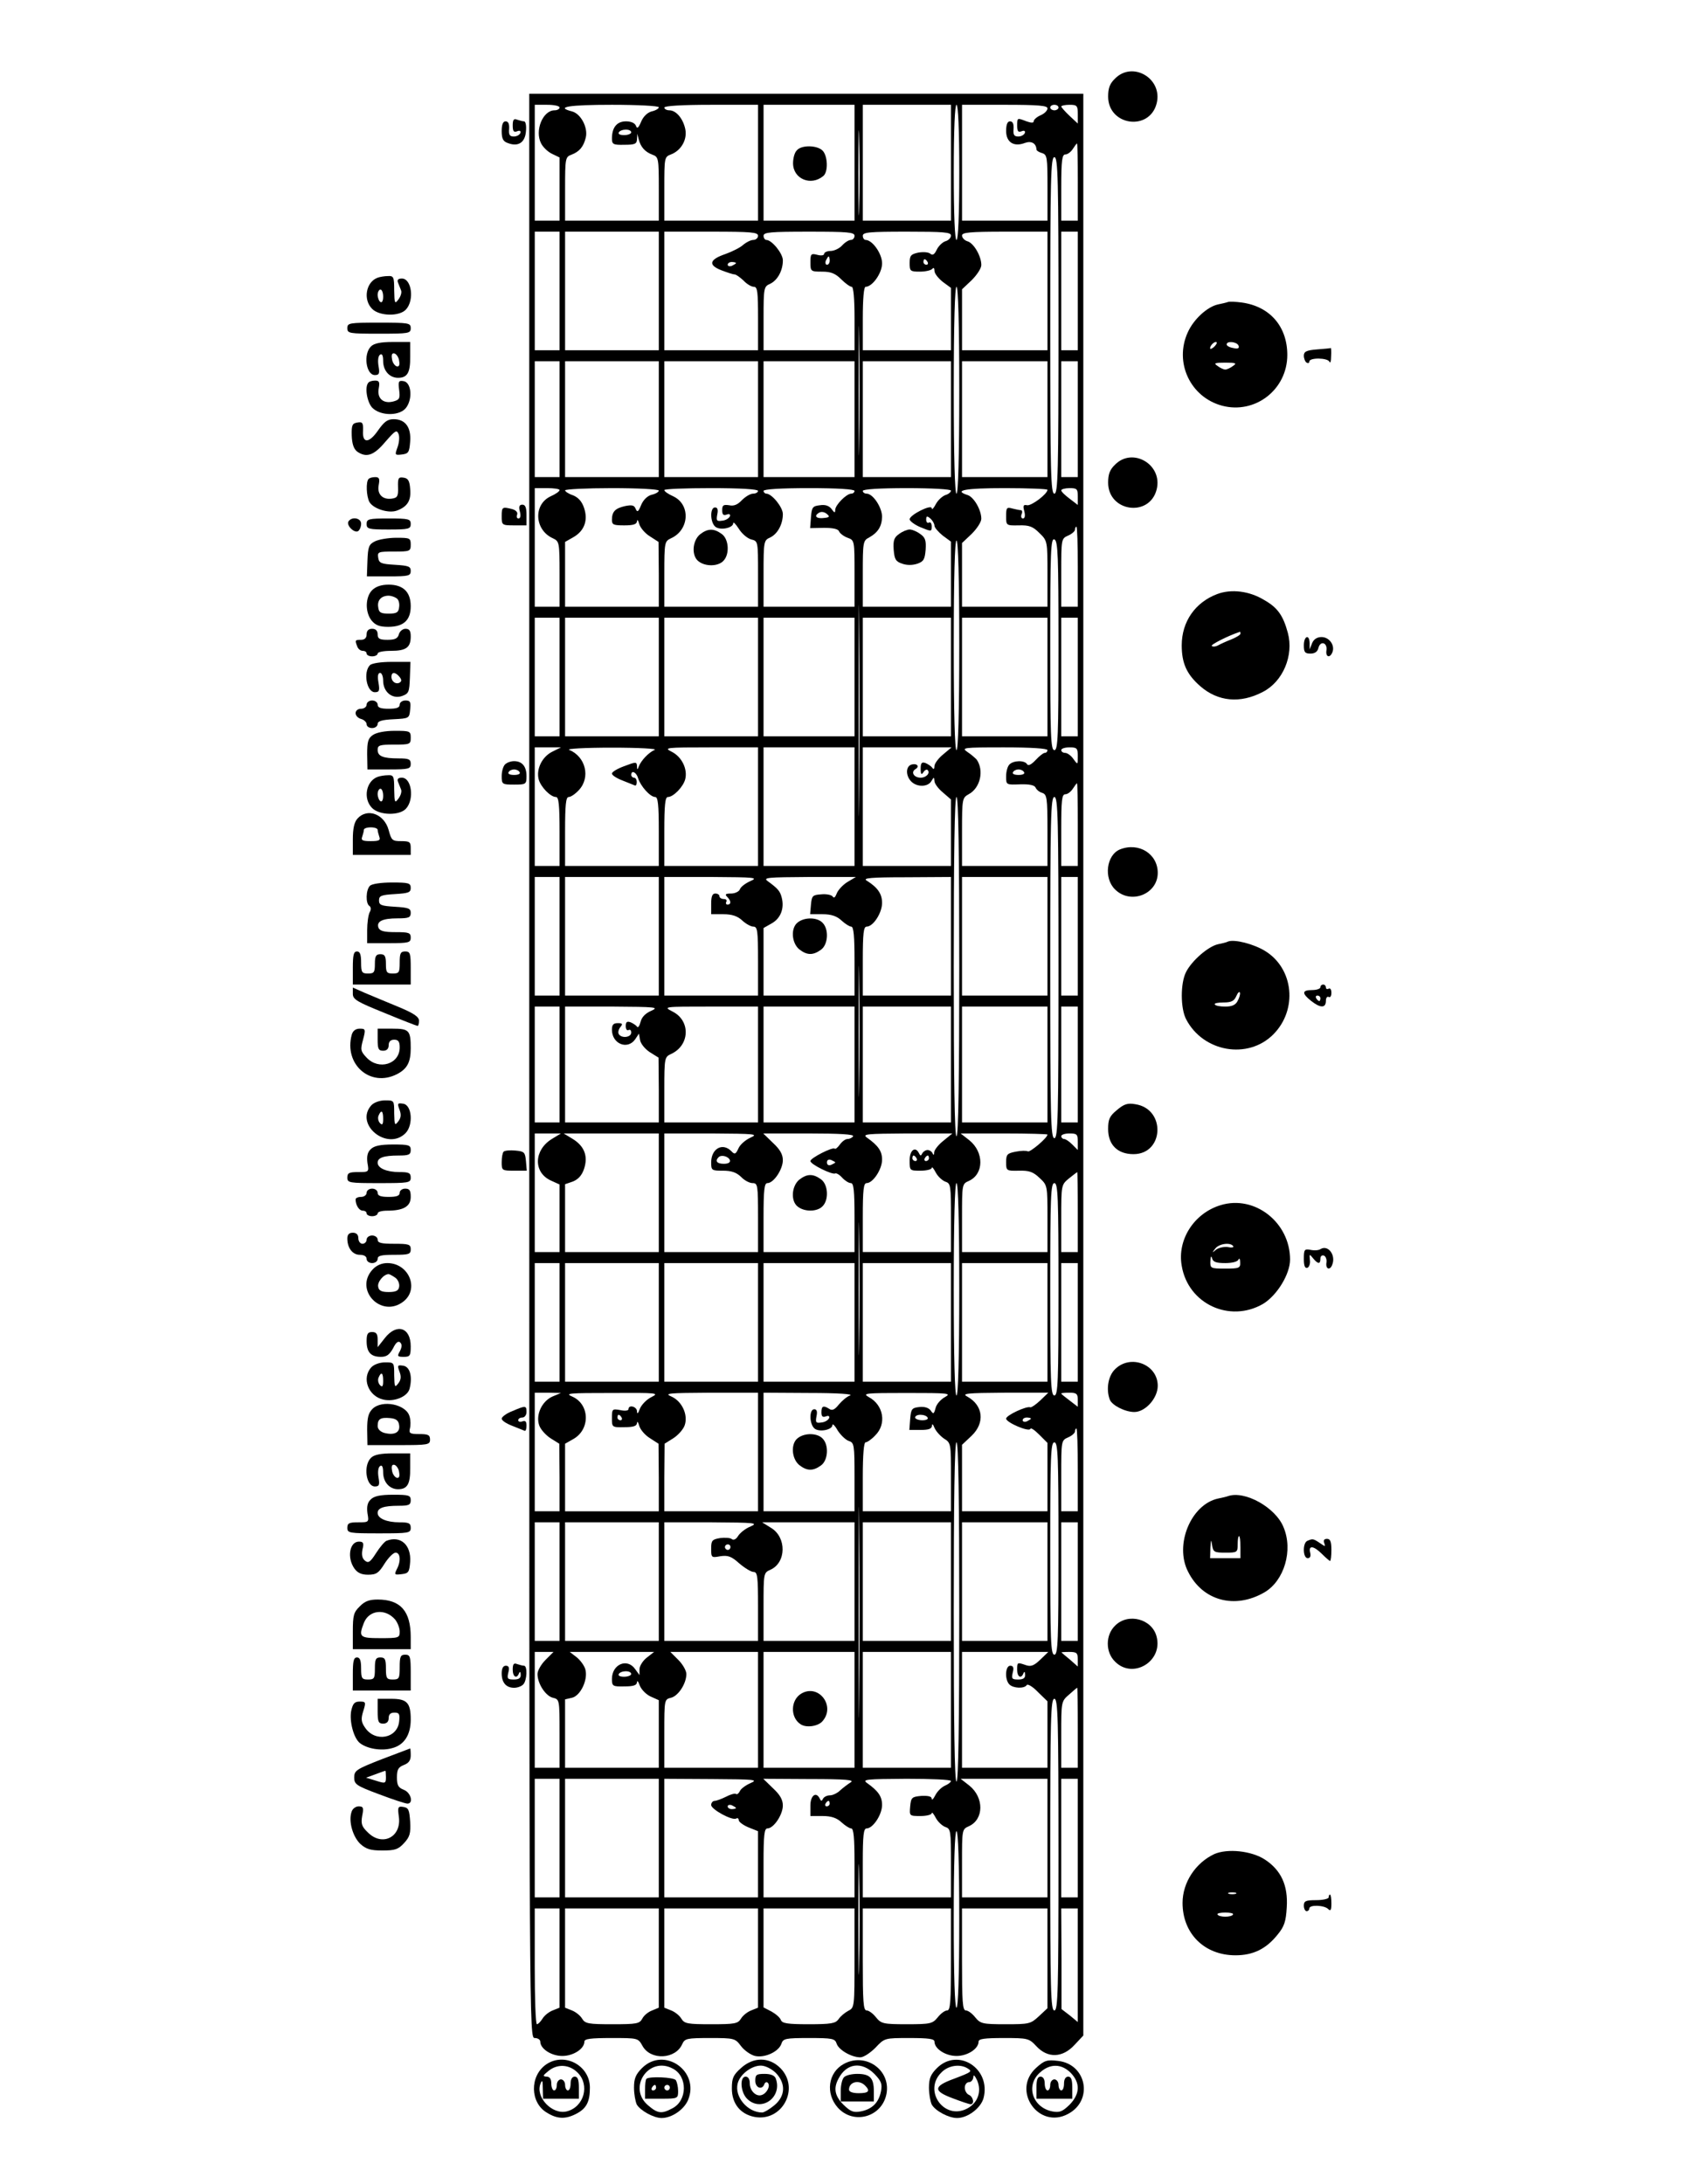 <?xml version="1.0" encoding="UTF-8" standalone="yes"?>
<svg version="1.0" xmlns="http://www.w3.org/2000/svg" width="612" height="792" viewBox="0 0 612 792" preserveAspectRatio="xMidYMid meet">
  <g transform="translate(0,792) scale(0.1,-0.1)" fill="#000000" stroke="none">
    <path d="M4045 7635 c-19 -18 -25 -35 -25 -65 0 -106 150 -127 176 -25 23 90
-87 155 -151 90z"/>
    <path d="M1920 4055 c0 -3518 0 -3525 20 -3525 11 0 20 -6 20 -13 0 -26 40
-52 80 -52 40 0 80 26 80 52 0 10 22 13 98 13 97 0 97 0 113 -29 30 -53 120
-48 144 7 9 20 16 22 100 22 89 0 92 -1 113 -29 12 -16 35 -32 51 -36 36 -8
87 16 96 45 6 18 15 20 100 20 85 0 94 -2 100 -20 7 -23 54 -50 86 -50 12 0
36 16 55 35 33 35 33 35 123 35 70 0 91 -3 91 -13 0 -26 40 -52 80 -52 40 0
80 26 80 52 0 10 21 13 91 13 88 0 92 -1 119 -30 41 -44 95 -42 138 5 l32 34
0 3521 0 3520 -1005 0 -1005 0 0 -3525z m110 3475 c0 -5 -8 -10 -18 -10 -43 0
-73 -74 -49 -120 7 -14 25 -31 40 -38 l27 -13 0 -115 0 -114 -45 0 -45 0 0
210 0 210 45 0 c25 0 45 -4 45 -10z m360 1 c0 -5 -12 -12 -26 -15 -15 -4 -30
-18 -38 -37 -10 -24 -15 -27 -19 -15 -4 10 -18 16 -36 16 -33 0 -51 -22 -51
-62 0 -21 4 -24 45 -23 38 0 45 3 46 20 l1 20 5 -20 c7 -28 23 -46 50 -56 22
-8 23 -13 23 -124 l0 -115 -170 0 -170 0 0 115 c0 111 1 116 23 124 29 11 44
29 52 62 9 36 -18 87 -50 95 -62 16 -11 24 145 24 94 0 170 -4 170 -9z m360
-201 l0 -210 -170 0 -170 0 0 115 c0 113 0 116 24 125 37 14 60 54 52 92 -8
38 -33 68 -58 68 -10 0 -18 5 -18 10 0 6 63 10 170 10 l170 0 0 -210z m350 0
l0 -210 -165 0 -165 0 0 210 0 210 165 0 165 0 0 -210z m17 -163 c-1 -67 -3
-9 -3 128 0 138 2 192 3 122 2 -71 2 -183 0 -250z m333 163 l0 -210 -160 0
-160 0 0 210 0 210 160 0 160 0 0 -210z m30 -35 c0 -157 -4 -245 -10 -245 -6
0 -10 88 -10 245 0 157 4 245 10 245 6 0 10 -88 10 -245z m320 232 c0 -8 -11
-19 -25 -25 -14 -6 -25 -16 -25 -22 0 -6 -9 -6 -26 0 -34 13 -34 14 -34 -16 0
-20 4 -25 16 -20 10 4 14 1 12 -6 -3 -7 -13 -13 -24 -13 -15 0 -19 6 -17 28 1
18 -3 27 -13 27 -9 0 -14 -11 -14 -35 0 -41 28 -59 69 -43 23 8 40 -2 41 -24
0 -4 9 -10 20 -13 19 -6 20 -15 20 -126 l0 -119 -155 0 -155 0 0 210 0 210
155 0 c123 0 155 -3 155 -13z m40 3 c0 -5 -7 -10 -15 -10 -8 0 -15 5 -15 10 0
6 7 10 15 10 8 0 15 -4 15 -10z m70 -24 l0 -34 -30 28 c-16 15 -30 31 -30 34
0 3 14 6 30 6 27 0 30 -3 30 -34z m-1620 -66 c0 -5 -12 -10 -26 -10 -14 0 -23
4 -19 10 3 6 15 10 26 10 10 0 19 -4 19 -10z m1620 -180 l0 -140 -30 0 -30 0
0 120 c0 100 3 120 15 120 8 0 20 9 27 20 7 11 14 20 15 20 2 0 3 -63 3 -140z
m-70 -520 c0 -536 -2 -610 -15 -610 -13 0 -15 74 -15 610 0 536 2 610 15 610
13 0 15 -74 15 -610z m-1810 125 l0 -215 -45 0 -45 0 0 215 0 215 45 0 45 0 0
-215z m360 0 l0 -215 -170 0 -170 0 0 215 0 215 170 0 170 0 0 -215z m360 200
c0 -8 -8 -15 -17 -15 -9 0 -25 -8 -36 -17 -10 -10 -40 -25 -65 -34 -59 -20
-64 -40 -15 -59 21 -8 42 -15 48 -15 5 0 19 -10 32 -22 12 -13 29 -23 38 -23
13 0 15 -18 15 -115 l0 -115 -170 0 -170 0 0 215 0 215 170 0 c144 0 170 -2
170 -15z m350 0 c0 -8 -6 -15 -13 -15 -8 0 -22 -9 -32 -20 -10 -11 -29 -20
-42 -20 -12 0 -23 -5 -23 -10 0 -6 -11 -8 -25 -4 -23 6 -25 3 -25 -27 0 -33 1
-34 43 -34 32 0 48 -7 69 -28 15 -15 32 -27 38 -27 6 0 10 -42 10 -115 l0
-115 -165 0 -165 0 0 115 c0 112 1 116 24 126 27 13 46 48 46 85 0 25 -40 74
-60 74 -5 0 -10 7 -10 15 0 13 25 15 165 15 140 0 165 -2 165 -15z m350 1 c0
-8 -9 -18 -21 -21 -11 -4 -25 -18 -31 -31 -8 -17 -15 -21 -23 -14 -7 6 -26 7
-44 4 -27 -6 -31 -11 -31 -38 0 -29 2 -31 37 -31 21 0 41 5 45 10 5 6 8 3 8
-7 0 -10 14 -27 30 -40 l30 -22 0 -113 0 -113 -160 0 -160 0 0 115 c0 73 4
115 10 115 25 0 60 50 60 85 0 35 -35 85 -60 85 -5 0 -10 7 -10 15 0 13 24 15
160 15 132 0 160 -2 160 -14z m350 -201 l0 -215 -155 0 -155 0 0 111 0 110 35
33 c19 19 35 43 35 55 0 32 -27 79 -50 86 -11 3 -20 13 -20 21 0 11 27 14 155
14 l155 0 0 -215z m110 0 l0 -215 -30 0 -30 0 0 215 0 215 30 0 30 0 0 -215z
m-900 110 c0 -8 -4 -15 -10 -15 -5 0 -7 7 -4 15 4 8 8 15 10 15 2 0 4 -7 4
-15z m355 -5 c3 -5 1 -10 -4 -10 -6 0 -11 5 -11 10 0 6 2 10 4 10 3 0 8 -4 11
-10z m-695 -4 c0 -2 -7 -6 -15 -10 -8 -3 -15 -1 -15 4 0 6 7 10 15 10 8 0 15
-2 15 -4z m447 -654 c-1 -103 -2 -16 -2 193 0 209 1 293 2 187 2 -106 2 -277
0 -380z m363 193 c0 -243 -4 -375 -10 -375 -6 0 -10 132 -10 375 0 243 4 375
10 375 6 0 10 -132 10 -375z m-1450 -105 l0 -210 -45 0 -45 0 0 210 0 210 45
0 45 0 0 -210z m360 0 l0 -210 -170 0 -170 0 0 210 0 210 170 0 170 0 0 -210z
m360 0 l0 -210 -170 0 -170 0 0 210 0 210 170 0 170 0 0 -210z m350 0 l0 -210
-165 0 -165 0 0 210 0 210 165 0 165 0 0 -210z m350 0 l0 -210 -160 0 -160 0
0 210 0 210 160 0 160 0 0 -210z m350 0 l0 -210 -155 0 -155 0 0 210 0 210
155 0 155 0 0 -210z m110 0 l0 -210 -30 0 -30 0 0 210 0 210 30 0 30 0 0 -210z
m-1880 -257 c0 -5 -15 -15 -33 -23 -63 -30 -58 -122 9 -152 23 -11 24 -14 24
-130 l0 -118 -45 0 -45 0 0 215 0 215 45 0 c25 0 45 -3 45 -7z m360 -2 c0 -5
-12 -12 -26 -15 -15 -4 -30 -18 -38 -37 -10 -25 -14 -28 -20 -14 -5 13 -13 15
-38 10 -36 -8 -48 -20 -48 -50 0 -18 6 -20 45 -20 33 0 45 4 46 15 1 8 4 4 8
-10 4 -14 21 -34 39 -45 l31 -20 1 -117 0 -118 -170 0 -170 0 0 118 0 117 30
17 c40 23 54 61 39 106 -8 24 -21 38 -40 46 -16 5 -29 14 -29 18 0 4 77 8 170
8 94 0 170 -4 170 -9z m360 -1 c0 -5 -8 -10 -18 -10 -10 0 -28 -11 -41 -24
-15 -16 -29 -22 -46 -18 -21 3 -25 0 -25 -18 0 -16 4 -20 16 -16 10 4 14 1 12
-6 -3 -7 -15 -15 -28 -16 -20 -3 -22 0 -18 22 4 18 1 26 -8 26 -19 0 -18 -54
1 -70 17 -14 65 -5 65 13 0 6 9 -3 20 -20 11 -18 31 -35 45 -39 25 -6 25 -6
25 -125 l0 -119 -170 0 -170 0 0 118 c0 116 1 119 24 130 67 30 72 122 9 152
-18 8 -33 18 -33 23 0 4 77 7 170 7 107 0 170 -4 170 -10z m350 0 c0 -5 -5
-10 -12 -10 -17 0 -58 -41 -58 -59 0 -12 -3 -11 -13 3 -9 12 -23 17 -42 14
-27 -3 -30 -7 -33 -43 l-3 -40 50 1 c33 0 52 -4 55 -13 3 -7 17 -18 31 -23 25
-9 25 -10 25 -130 l0 -120 -165 0 -165 0 0 120 c0 117 1 121 24 131 27 13 46
48 46 85 0 25 -40 74 -60 74 -5 0 -10 5 -10 10 0 6 62 10 165 10 103 0 165 -4
165 -10z m350 1 c0 -5 -9 -13 -20 -16 -11 -4 -27 -18 -35 -33 -8 -15 -14 -22
-15 -15 0 16 -80 -24 -80 -40 0 -6 18 -20 40 -29 39 -16 40 -16 40 3 0 11 -4
17 -10 14 -5 -3 -10 1 -10 11 0 13 3 14 15 4 8 -7 15 -19 15 -26 0 -7 14 -23
30 -36 l30 -22 0 -118 0 -118 -160 0 -160 0 0 120 c0 114 1 120 23 131 32 18
46 40 47 75 0 34 -33 84 -56 84 -8 0 -14 5 -14 10 0 6 60 10 160 10 92 0 160
-4 160 -9z m350 3 c0 -15 -58 -59 -74 -56 -13 3 -16 -1 -10 -22 4 -16 2 -26
-5 -26 -6 0 -8 7 -5 15 4 8 2 15 -2 15 -5 0 -19 3 -31 6 -21 6 -23 3 -23 -28
0 -33 0 -34 46 -33 38 1 51 -4 75 -28 29 -28 29 -30 29 -148 l0 -119 -155 0
-155 0 0 116 0 115 35 33 c19 19 35 43 35 55 0 32 -27 79 -50 86 -53 17 -8 25
135 25 85 0 155 -3 155 -6z m110 -24 l0 -31 -30 23 c-16 12 -30 25 -30 30 0 4
14 8 30 8 27 0 30 -3 30 -30z m-919 -78 c-28 -4 -40 6 -21 18 9 6 20 4 29 -3
12 -10 11 -13 -8 -15z m919 -177 l0 -145 -30 0 -30 0 0 123 c0 122 0 124 25
135 14 6 25 16 25 22 0 5 2 10 5 10 3 0 5 -65 5 -145z m-70 -286 c0 -330 -2
-379 -15 -379 -13 0 -15 49 -15 385 0 338 2 384 15 379 13 -5 15 -57 15 -385z
m-723 -547 c-1 -169 -2 -28 -2 313 0 341 1 479 2 307 2 -172 2 -451 0 -620z
m363 548 c0 -247 -4 -380 -10 -380 -6 0 -10 133 -10 380 0 247 4 380 10 380 6
0 10 -133 10 -380z m-1450 -115 l0 -215 -45 0 -45 0 0 215 0 215 45 0 45 0 0
-215z m360 0 l0 -215 -170 0 -170 0 0 215 0 215 170 0 170 0 0 -215z m360 0
l0 -215 -170 0 -170 0 0 215 0 215 170 0 170 0 0 -215z m350 0 l0 -215 -165 0
-165 0 0 215 0 215 165 0 165 0 0 -215z m350 0 l0 -215 -160 0 -160 0 0 215 0
215 160 0 160 0 0 -215z m350 0 l0 -215 -155 0 -155 0 0 215 0 215 155 0 155
0 0 -215z m110 0 l0 -215 -30 0 -30 0 0 215 0 215 30 0 30 0 0 -215z m-1907
-271 c-36 -18 -58 -62 -49 -99 7 -28 43 -65 63 -65 10 0 13 -29 13 -125 l0
-125 -45 0 -45 0 0 215 0 215 48 0 47 0 -32 -16z m372 7 c-22 -10 -49 -38 -58
-61 -4 -12 -6 -12 -6 2 -1 16 -4 16 -46 0 -25 -9 -45 -21 -45 -27 0 -6 17 -17
38 -25 20 -8 40 -16 45 -18 4 -2 7 3 7 12 0 9 -4 16 -10 16 -5 0 -10 5 -10 10
0 19 19 10 25 -12 9 -29 44 -68 62 -68 10 0 13 -28 13 -125 l0 -125 -170 0
-170 0 0 125 c0 97 3 125 13 125 8 0 24 11 37 25 43 46 25 121 -35 146 -11 4
55 8 155 8 100 0 166 -4 155 -8z m375 -206 l0 -215 -170 0 -170 0 0 125 c0 96
3 125 13 125 20 0 56 37 63 65 9 37 -13 81 -49 99 -30 15 -23 16 141 16 l172
0 0 -215z m350 0 l0 -215 -165 0 -165 0 0 215 0 215 165 0 165 0 0 -215z m321
189 c-17 -14 -31 -33 -31 -42 0 -11 -3 -13 -8 -6 -4 6 -15 13 -24 17 -14 5
-18 1 -18 -21 0 -20 3 -23 10 -12 5 8 12 11 15 8 11 -11 -5 -28 -25 -28 -24 0
-37 20 -19 31 17 10 5 23 -16 16 -20 -8 -19 -41 1 -61 21 -21 61 -20 73 2 9
15 10 15 11 0 0 -9 14 -28 30 -41 l30 -26 0 -120 0 -121 -160 0 -160 0 0 215
0 215 161 0 161 0 -31 -26z m379 16 c0 -5 -4 -10 -10 -10 -5 0 -20 -12 -33
-26 -16 -17 -27 -22 -31 -15 -9 15 -49 14 -64 -1 -7 -7 -12 -26 -12 -43 0 -31
0 -31 51 -29 34 1 52 -3 56 -12 3 -7 13 -16 24 -19 17 -6 19 -17 19 -136 l0
-129 -155 0 -155 0 0 123 c0 121 1 124 24 137 42 22 57 86 29 126 -5 5 -19 18
-33 27 -23 16 -18 17 133 17 98 0 157 -4 157 -10z m110 -22 c0 -32 0 -32 -16
-10 -8 12 -22 22 -30 22 -8 0 -14 5 -14 10 0 6 14 10 30 10 27 0 30 -3 30 -32z
m-195 -58 c4 -6 -5 -10 -20 -10 -15 0 -24 4 -20 10 3 6 12 10 20 10 8 0 17 -4
20 -10z m195 -190 l0 -150 -30 0 -30 0 0 130 c0 109 2 130 15 130 8 0 20 9 27
20 7 11 14 20 15 20 2 0 3 -67 3 -150z m-430 -515 c0 -403 -3 -615 -10 -615
-7 0 -10 212 -10 615 0 403 3 615 10 615 7 0 10 -212 10 -615z m360 -3 c0
-543 -2 -619 -15 -619 -13 0 -15 76 -15 619 0 543 2 618 15 618 13 0 15 -75
15 -618z m-1810 113 l0 -215 -45 0 -45 0 0 215 0 215 45 0 45 0 0 -215z m360
0 l0 -215 -170 0 -170 0 0 215 0 215 170 0 170 0 0 -215z m332 200 c-18 -8
-35 -21 -38 -30 -3 -8 -18 -15 -32 -15 -20 0 -23 -3 -14 -12 15 -15 15 -28 1
-28 -5 0 -7 5 -4 10 3 6 -1 10 -9 10 -9 0 -16 5 -16 10 0 6 -7 10 -15 10 -11
0 -15 -11 -15 -37 l0 -38 44 0 c32 0 52 -7 69 -23 13 -12 31 -22 40 -22 15 0
17 -14 17 -125 l0 -125 -170 0 -170 0 0 215 0 215 173 0 c157 -1 169 -2 139
-15z m351 -4 c-17 -11 -34 -30 -38 -42 -5 -13 -10 -17 -14 -10 -4 6 -23 10
-42 8 -31 -2 -34 -5 -37 -37 l-3 -35 45 0 c32 0 52 -7 69 -23 13 -12 29 -22
35 -22 9 0 12 -35 12 -125 l0 -125 -165 0 -165 0 0 123 0 122 30 17 c32 18 46
54 36 93 -6 24 -14 33 -51 60 -18 13 0 14 150 15 l170 0 -32 -19z m377 -196
l0 -215 -160 0 -160 0 0 125 c0 102 3 125 14 125 24 0 56 50 56 86 0 33 -16
56 -56 81 -15 9 14 12 144 12 l162 1 0 -215z m350 0 l0 -215 -155 0 -155 0 0
215 0 215 155 0 155 0 0 -215z m110 0 l0 -215 -30 0 -30 0 0 215 0 215 30 0
30 0 0 -215z m-793 -537 c-1 -106 -2 -20 -2 192 0 212 1 298 2 193 2 -106 2
-280 0 -385z m-1087 72 l0 -210 -45 0 -45 0 0 210 0 210 45 0 45 0 0 -210z
m333 195 c-21 -9 -35 -23 -39 -40 -4 -15 -9 -23 -13 -18 -3 5 -14 12 -23 16
-14 5 -18 1 -18 -14 0 -11 5 -17 10 -14 6 3 10 -1 10 -9 0 -18 -35 -22 -45 -6
-4 6 -1 17 5 25 10 12 9 15 -9 15 -16 0 -21 -6 -21 -24 0 -51 56 -74 84 -35
l14 21 4 -23 c2 -13 17 -32 35 -44 l32 -20 1 -117 0 -118 -170 0 -170 0 0 210
0 210 173 0 c156 -1 169 -2 140 -15z m387 -195 l0 -210 -170 0 -170 0 0 118
c0 116 1 119 24 130 69 31 72 121 6 154 -35 18 -33 18 138 18 l172 0 0 -210z
m350 0 l0 -210 -165 0 -165 0 0 210 0 210 165 0 165 0 0 -210z m350 0 l0 -210
-160 0 -160 0 0 210 0 210 160 0 160 0 0 -210z m350 0 l0 -210 -155 0 -155 0
0 210 0 210 155 0 155 0 0 -210z m110 0 l0 -210 -30 0 -30 0 0 210 0 210 30 0
30 0 0 -210z m-1908 -270 c-65 -40 -68 -120 -5 -150 l33 -15 0 -122 0 -123
-45 0 -45 0 0 215 0 215 48 0 47 0 -33 -20z m388 -195 l0 -215 -170 0 -170 0
0 123 0 123 29 10 c19 8 32 22 40 46 15 46 1 82 -41 108 l-33 20 173 0 172 0
0 -215z m333 200 c-18 -8 -38 -25 -44 -39 -10 -22 -14 -23 -26 -10 -32 32 -73
9 -73 -41 0 -29 2 -30 43 -30 30 0 48 -6 65 -22 12 -13 31 -23 42 -23 19 0 20
-7 20 -125 l0 -125 -170 0 -170 0 0 215 0 215 173 0 c157 -1 169 -2 140 -15z
m372 5 c-3 -5 -12 -10 -20 -10 -8 0 -20 -9 -28 -20 -8 -11 -16 -18 -19 -15 -7
7 -88 -34 -88 -45 0 -12 80 -51 90 -45 4 2 15 -4 25 -15 10 -11 24 -20 32 -20
10 0 13 -27 13 -125 l0 -125 -165 0 -165 0 0 125 c0 102 3 125 14 125 23 0 56
50 56 83 0 21 -10 39 -36 63 l-35 34 166 0 c108 0 164 -3 160 -10z m328 -16
c-18 -14 -33 -33 -34 -42 0 -11 -2 -12 -6 -4 -2 6 -11 12 -18 12 -7 0 -16 -6
-19 -12 -5 -10 -7 -10 -12 0 -13 27 -34 12 -34 -25 0 -38 0 -38 40 -38 22 0
40 5 40 10 1 6 7 -2 15 -17 8 -15 24 -29 35 -33 19 -6 20 -15 20 -131 l0 -124
-160 0 -160 0 0 125 c0 102 3 125 14 125 23 0 56 50 56 85 0 31 -14 51 -55 80
-18 13 0 14 145 15 l165 0 -32 -26z m377 22 c0 -12 -63 -65 -71 -61 -5 3 -24
3 -44 -1 -31 -6 -35 -10 -35 -38 0 -31 1 -32 46 -31 37 1 52 -4 75 -26 29 -27
29 -27 29 -148 l0 -121 -155 0 -155 0 0 123 c0 123 0 124 25 135 55 25 55 104
2 147 l-32 25 158 0 c86 0 157 -2 157 -4z m110 -26 l0 -30 -20 20 c-11 11 -24
20 -30 20 -5 0 -10 5 -10 10 0 6 14 10 30 10 27 0 30 -3 30 -30z m-1262 -67
c2 -8 -6 -13 -22 -13 -25 0 -33 10 -19 24 10 10 36 3 41 -11z m677 7 c3 -5 1
-10 -4 -10 -6 0 -11 5 -11 10 0 6 2 10 4 10 3 0 8 -4 11 -10z m45 0 c0 -5 -5
-10 -11 -10 -5 0 -7 5 -4 10 3 6 8 10 11 10 2 0 4 -4 4 -10z m-340 -15 c0 -2
-7 -5 -15 -9 -9 -3 -15 0 -15 9 0 9 6 12 15 9 8 -4 15 -7 15 -9z m880 -180 l0
-145 -30 0 -30 0 0 122 c0 121 0 122 28 145 15 12 28 22 30 23 1 0 2 -65 2
-145z m-793 -472 c-1 -109 -2 -22 -2 192 0 215 1 304 2 198 2 -105 2 -281 0
-390z m363 192 c0 -250 -4 -385 -10 -385 -6 0 -10 135 -10 385 0 250 4 385 10
385 6 0 10 -135 10 -385z m360 0 c0 -336 -2 -385 -15 -385 -13 0 -15 49 -15
385 0 336 2 385 15 385 13 0 15 -49 15 -385z m-1810 -120 l0 -215 -45 0 -45 0
0 215 0 215 45 0 45 0 0 -215z m360 0 l0 -215 -170 0 -170 0 0 215 0 215 170
0 170 0 0 -215z m360 0 l0 -215 -170 0 -170 0 0 215 0 215 170 0 170 0 0 -215z
m350 0 l0 -215 -165 0 -165 0 0 215 0 215 165 0 165 0 0 -215z m350 0 l0 -215
-160 0 -160 0 0 215 0 215 160 0 160 0 0 -215z m350 0 l0 -215 -155 0 -155 0
0 215 0 215 155 0 155 0 0 -215z m110 0 l0 -215 -30 0 -30 0 0 215 0 215 30 0
30 0 0 -215z m-1906 -269 c-38 -17 -61 -66 -48 -104 5 -15 24 -36 41 -47 l32
-20 1 -122 0 -123 -45 0 -45 0 0 215 0 215 48 0 47 -1 -31 -13z m359 -2 c-18
-9 -36 -28 -42 -43 -6 -17 -10 -20 -10 -8 -1 17 -31 25 -31 7 0 -5 -13 -7 -30
-3 -29 5 -30 4 -30 -29 0 -33 0 -34 45 -33 33 0 45 4 46 15 1 8 4 4 8 -10 4
-14 21 -34 39 -45 l31 -20 1 -122 0 -123 -170 0 -170 0 0 123 0 122 30 17 c62
35 60 126 -4 154 -28 12 -13 13 144 13 166 1 173 0 143 -15z m387 -199 l0
-215 -170 0 -170 0 0 123 1 122 32 20 c17 11 36 32 41 47 13 38 -10 87 -48
104 -28 12 -12 13 142 14 l172 0 0 -215z m334 205 c-12 -4 -30 -20 -41 -33
-14 -18 -24 -23 -34 -16 -22 14 -29 11 -29 -12 0 -15 4 -19 16 -15 10 4 14 1
12 -6 -3 -7 -15 -15 -28 -16 -20 -3 -22 0 -18 22 4 18 1 26 -8 26 -19 0 -18
-54 1 -70 17 -14 65 -5 65 13 0 6 9 -2 19 -20 11 -17 29 -34 40 -38 20 -6 21
-14 21 -131 l0 -124 -165 0 -165 0 0 215 0 215 168 -1 c102 0 159 -4 146 -9z
m344 -6 c-15 -8 -31 -26 -34 -40 -6 -22 -8 -23 -18 -8 -8 10 -23 14 -41 12
-27 -3 -30 -7 -33 -43 l-3 -40 41 0 c29 0 40 4 41 15 0 9 4 6 9 -7 5 -12 20
-29 34 -39 26 -16 26 -18 26 -140 l0 -124 -160 0 -160 0 0 125 c0 80 4 125 10
125 6 0 22 11 35 25 42 41 31 110 -23 139 -25 14 -13 15 138 15 152 0 163 -1
138 -15z m346 -12 c-16 -15 -32 -26 -36 -25 -13 6 -88 -29 -88 -41 0 -14 84
-50 88 -37 2 5 16 -5 32 -21 l30 -30 0 -124 0 -124 -155 0 -155 0 0 121 0 120
35 33 c49 47 42 110 -16 142 -21 11 -3 13 135 14 l159 0 -29 -28z m136 3 l0
-26 -30 23 c-16 12 -30 23 -30 25 0 2 14 3 30 3 25 0 30 -4 30 -25z m-1655
-65 c3 -5 1 -10 -4 -10 -6 0 -11 5 -11 10 0 6 2 10 4 10 3 0 8 -4 11 -10z
m1110 0 c4 -6 -5 -10 -19 -10 -14 0 -26 5 -26 10 0 6 9 10 19 10 11 0 23 -4
26 -10z m375 -4 c0 -2 -7 -6 -15 -10 -8 -3 -15 -1 -15 4 0 6 7 10 15 10 8 0
15 -2 15 -4z m170 -186 l0 -150 -30 0 -30 0 0 128 c0 128 0 129 25 140 14 6
25 16 25 22 0 5 2 10 5 10 3 0 5 -67 5 -150z m-793 -828 c-1 -169 -2 -28 -2
313 0 341 1 479 2 307 2 -172 2 -451 0 -620z m363 313 c0 -403 -3 -615 -10
-615 -7 0 -10 212 -10 615 0 403 3 615 10 615 7 0 10 -212 10 -615z m360 230
c0 -336 -2 -385 -15 -385 -13 0 -15 49 -15 385 0 336 2 385 15 385 13 0 15
-49 15 -385z m-1810 -120 l0 -215 -45 0 -45 0 0 215 0 215 45 0 45 0 0 -215z
m360 0 l0 -215 -170 0 -170 0 0 215 0 215 170 0 170 0 0 -215z m333 200 c-18
-7 -38 -23 -45 -34 -7 -12 -16 -17 -23 -12 -5 5 -25 6 -42 4 -30 -5 -33 -9
-33 -39 0 -32 1 -33 33 -27 28 4 40 0 69 -26 20 -17 43 -31 52 -31 14 0 16
-17 16 -125 l0 -125 -170 0 -170 0 0 215 0 215 173 0 c156 -1 169 -2 140 -15z
m377 -200 l0 -215 -165 0 -165 0 0 123 c0 123 0 124 25 135 58 26 59 118 2
152 l-32 20 168 0 167 0 0 -215z m350 0 l0 -215 -160 0 -160 0 0 215 0 215
160 0 160 0 0 -215z m350 0 l0 -215 -155 0 -155 0 0 215 0 215 155 0 155 0 0
-215z m110 0 l0 -215 -30 0 -30 0 0 215 0 215 30 0 30 0 0 -215z m-1260 125
c0 -5 -4 -10 -10 -10 -5 0 -10 5 -10 10 0 6 5 10 10 10 6 0 10 -4 10 -10z
m-671 -409 c-16 -16 -29 -39 -29 -51 0 -35 29 -79 55 -86 25 -6 25 -6 25 -130
l0 -124 -45 0 -45 0 0 210 0 210 34 0 34 0 -29 -29z m367 8 c-14 -11 -26 -30
-26 -42 l0 -21 -16 22 c-29 41 -84 17 -84 -36 0 -26 3 -28 45 -27 33 0 45 4
46 15 0 8 5 3 10 -12 6 -15 24 -33 40 -40 l29 -13 0 -122 0 -123 -170 0 -170
0 0 124 0 124 26 6 c30 8 57 64 48 101 -3 14 -18 34 -31 45 l-26 20 153 0 153
0 -27 -21z m404 -189 l0 -210 -170 0 -170 0 0 124 c0 124 0 124 25 130 26 7
55 51 55 86 0 12 -13 35 -29 51 l-29 29 159 0 159 0 0 -210z m350 0 l0 -210
-165 0 -165 0 0 210 0 210 165 0 165 0 0 -210z m350 0 l0 -210 -160 0 -160 0
0 210 0 210 160 0 160 0 0 -210z m324 182 c-23 -22 -34 -26 -52 -20 -32 11
-32 11 -32 -17 0 -26 15 -34 23 -12 3 7 6 5 6 -5 1 -13 -7 -18 -25 -18 -23 0
-25 3 -20 25 5 18 2 25 -9 25 -18 0 -21 -50 -3 -68 14 -14 54 -16 63 -2 3 5
22 -6 40 -25 l35 -34 0 -121 0 -120 -155 0 -155 0 0 210 0 210 156 0 157 0
-29 -28z m136 1 l0 -26 -27 24 c-16 13 -30 25 -32 27 -2 1 10 2 27 2 28 0 32
-3 32 -27z m-1620 -53 c0 -5 -12 -10 -26 -10 -14 0 -23 4 -19 10 3 6 15 10 26
10 10 0 19 -4 19 -10z m1620 -195 l0 -145 -30 0 -30 0 0 120 c0 119 0 121 28
145 15 13 28 25 30 25 1 0 2 -65 2 -145z m-70 -460 c0 -496 -2 -565 -15 -565
-13 0 -15 69 -15 565 0 496 2 565 15 565 13 0 15 -69 15 -565z m-1810 60 l0
-215 -45 0 -45 0 0 215 0 215 45 0 45 0 0 -215z m360 0 l0 -215 -170 0 -170 0
0 215 0 215 170 0 170 0 0 -215z m332 199 c-18 -8 -35 -21 -38 -29 -4 -8 -10
-13 -14 -10 -4 3 -21 -2 -36 -10 -16 -8 -35 -15 -41 -15 -7 0 -13 -7 -13 -15
0 -16 77 -58 91 -49 5 3 9 0 9 -6 0 -6 16 -18 35 -26 l35 -14 0 -120 0 -120
-170 0 -170 0 0 215 0 215 173 -1 c158 -1 169 -2 139 -15z m364 3 c-11 -7 -28
-20 -38 -29 -10 -10 -27 -18 -37 -18 -11 0 -22 -6 -25 -12 -5 -10 -7 -10 -12
0 -13 27 -34 12 -34 -25 l0 -38 44 0 c32 0 52 -7 69 -23 13 -12 29 -22 35 -22
9 0 12 -35 12 -125 l0 -125 -165 0 -165 0 0 125 c0 102 3 125 14 125 23 0 56
50 56 83 0 21 -10 39 -36 63 l-35 34 168 -1 c134 0 164 -3 149 -12z m364 5 c0
-4 -10 -12 -22 -17 -13 -6 -28 -21 -35 -35 -7 -14 -13 -19 -13 -12 0 8 -12 11
-37 10 -35 -3 -38 -6 -41 -38 -3 -35 -3 -35 38 -35 22 0 40 5 40 10 1 6 7 -2
15 -17 8 -15 24 -29 35 -33 19 -6 20 -15 20 -131 l0 -124 -160 0 -160 0 0 125
c0 102 3 125 14 125 23 0 56 50 56 85 0 31 -14 51 -55 80 -18 13 -1 14 143 15
89 0 162 -3 162 -8z m350 -207 l0 -215 -155 0 -155 0 0 123 c0 123 0 124 25
135 55 25 55 104 2 147 l-32 25 158 0 157 0 0 -215z m110 0 l0 -215 -30 0 -30
0 0 215 0 215 30 0 30 0 0 -215z m-900 125 c0 -5 -5 -10 -11 -10 -5 0 -7 5 -4
10 3 6 8 10 11 10 2 0 4 -4 4 -10z m-340 -16 c0 -2 -7 -4 -15 -4 -8 0 -15 4
-15 10 0 5 7 7 15 4 8 -4 15 -8 15 -10z m447 -566 c-1 -90 -3 -17 -3 162 0
179 2 252 3 163 2 -90 2 -236 0 -325z m363 162 c0 -207 -4 -320 -10 -320 -6 0
-10 113 -10 320 0 207 4 320 10 320 6 0 10 -113 10 -320z m-1450 -140 l0 -180
-25 -10 c-13 -5 -30 -18 -37 -30 -7 -11 -16 -20 -20 -20 -5 0 -8 94 -8 210 l0
210 45 0 45 0 0 -180z m360 0 l0 -180 -24 -10 c-14 -5 -30 -18 -36 -30 -10
-18 -20 -20 -108 -20 -87 0 -99 2 -110 20 -7 12 -24 25 -37 30 l-25 10 0 180
0 180 170 0 170 0 0 -180z m360 0 l0 -180 -25 -10 c-13 -5 -30 -18 -37 -30
-11 -18 -23 -20 -108 -20 -85 0 -97 2 -108 20 -7 12 -24 25 -37 30 l-25 10 0
180 0 180 170 0 170 0 0 -180z m350 0 c0 -176 0 -180 -22 -191 -13 -7 -29 -20
-36 -31 -11 -15 -27 -18 -108 -18 -76 0 -96 3 -101 15 -3 9 -18 22 -34 31
l-29 15 0 179 0 180 165 0 165 0 0 -180z m350 -5 c0 -154 -2 -185 -14 -185 -8
0 -23 -11 -34 -25 -19 -23 -26 -25 -112 -25 -86 0 -93 2 -112 25 -11 14 -26
25 -34 25 -12 0 -14 31 -14 185 l0 185 160 0 160 0 0 -185z m350 4 l0 -181
-31 -29 c-30 -28 -36 -29 -121 -29 -84 0 -91 2 -110 25 -11 14 -26 25 -34 25
-12 0 -14 31 -14 185 l0 185 155 0 155 0 0 -181z m110 -25 l0 -206 -29 24 -30
23 0 183 -1 182 30 0 30 0 0 -206z"/>
    <path d="M2890 7374 c-8 -8 -13 -29 -13 -46 0 -57 65 -84 110 -46 18 15 16 73
-3 92 -20 20 -78 21 -94 0z"/>
    <path d="M2539 5982 c-28 -24 -31 -79 -4 -98 25 -19 70 -18 89 2 24 24 20 80
-6 98 -29 21 -51 20 -79 -2z"/>
    <path d="M3262 5984 c-19 -13 -22 -24 -20 -57 3 -35 7 -43 31 -51 17 -6 37 -6
55 0 23 8 27 16 30 51 2 33 -1 44 -20 57 -12 9 -29 16 -38 16 -9 0 -26 -7 -38
-16z"/>
    <path d="M2895 4576 c-27 -19 -24 -74 4 -98 28 -22 50 -23 79 -2 26 18 30 74
6 98 -19 20 -64 21 -89 2z"/>
    <path d="M2899 3642 c-28 -24 -31 -79 -4 -98 25 -19 70 -18 89 2 24 24 20 80
-6 98 -29 21 -51 20 -79 -2z"/>
    <path d="M2895 2706 c-27 -19 -24 -74 4 -98 28 -22 50 -23 79 -2 26 18 30 74
6 98 -19 20 -64 21 -89 2z"/>
    <path d="M2907 1779 c-39 -23 -41 -86 -3 -111 20 -14 63 -8 79 10 50 55 -13
138 -76 101z"/>
    <path d="M1860 7465 c0 -21 4 -26 16 -21 10 4 14 1 12 -6 -3 -7 -13 -13 -24
-13 -15 0 -19 6 -17 28 1 18 -3 27 -13 27 -9 0 -14 -11 -14 -35 0 -28 5 -38
23 -44 37 -14 62 2 65 43 2 20 -1 36 -7 36 -5 0 -16 3 -25 6 -12 5 -16 0 -16
-21z"/>
    <path d="M1370 6913 c-42 -15 -54 -79 -20 -113 27 -27 100 -28 123 -2 31 34
20 112 -15 112 -14 0 -18 -5 -14 -15 3 -8 8 -21 11 -28 3 -7 -1 -21 -9 -32
-14 -19 -15 -16 -16 33 0 47 -2 52 -22 51 -13 0 -30 -3 -38 -6z m20 -69 c0
-14 -4 -23 -10 -19 -5 3 -10 15 -10 26 0 10 5 19 10 19 6 0 10 -12 10 -26z"/>
    <path d="M4455 6825 c-5 -2 -22 -6 -37 -9 -39 -9 -88 -54 -109 -101 -50 -109
9 -235 124 -266 120 -32 237 58 237 184 0 103 -63 176 -165 190 -22 3 -44 4
-50 2z m-47 -159 c-7 -8 -15 -12 -17 -11 -5 6 10 25 20 25 5 0 4 -6 -3 -14z
m85 1 c4 -10 -2 -13 -19 -9 -13 2 -24 8 -24 13 0 14 37 10 43 -4z m-20 -74
c-9 -7 -22 -13 -28 -13 -6 0 -19 6 -28 13 -15 10 -11 12 28 12 39 0 43 -2 28
-12z"/>
    <path d="M1260 6730 c0 -19 7 -20 115 -20 108 0 115 1 115 20 0 19 -7 20 -115
20 -108 0 -115 -1 -115 -20z"/>
    <path d="M1346 6664 c-29 -28 -18 -104 14 -104 16 0 18 6 13 34 -3 19 -1 36 6
40 7 5 11 -3 11 -23 0 -35 23 -61 54 -61 34 0 45 19 44 78 l0 52 -63 0 c-44 0
-68 -5 -79 -16z m102 -53 c3 -16 -1 -22 -10 -19 -7 3 -15 15 -16 27 -3 16 1
22 10 19 7 -3 15 -15 16 -27z"/>
    <path d="M4778 6653 c-39 -3 -48 -8 -48 -23 0 -10 5 -22 10 -25 6 -3 10 -1 10
4 0 15 67 14 73 -1 3 -7 6 2 6 20 1 17 0 31 -1 30 -2 -1 -24 -3 -50 -5z"/>
    <path d="M1337 6533 c-15 -14 -6 -70 13 -91 31 -32 104 -31 125 2 23 34 16 90
-11 94 -18 3 -20 -1 -16 -32 4 -31 1 -36 -22 -42 -36 -9 -59 12 -52 48 4 22 2
28 -13 28 -10 0 -21 -3 -24 -7z"/>
    <path d="M1372 6360 c-33 -48 -58 -49 -55 -2 1 29 -2 33 -20 30 -19 -3 -22 -9
-21 -47 1 -30 7 -48 19 -58 34 -24 61 -15 103 35 36 41 41 45 48 28 4 -10 2
-32 -4 -48 -10 -28 -10 -29 16 -26 24 3 27 8 30 47 4 52 -18 81 -60 81 -22 0
-34 -9 -56 -40z"/>
    <path d="M4045 6235 c-19 -18 -25 -35 -25 -65 0 -106 150 -127 176 -25 23 90
-87 155 -151 90z"/>
    <path d="M1337 6183 c-10 -10 -8 -62 3 -83 14 -25 71 -43 101 -31 37 14 51 36
47 78 -2 30 -8 39 -24 41 -19 3 -21 -2 -20 -35 1 -32 -2 -38 -22 -41 -34 -5
-55 16 -48 50 4 22 2 28 -13 28 -10 0 -21 -3 -24 -7z"/>
    <path d="M1886 6065 c4 -15 2 -25 -5 -25 -6 0 -8 6 -5 14 3 8 -4 16 -18 20
-36 9 -38 8 -38 -26 0 -32 1 -33 45 -33 l45 0 0 38 c0 26 -4 37 -15 37 -11 0
-14 -7 -9 -25z"/>
    <path d="M1264 6029 c-8 -14 21 -43 35 -35 6 4 11 16 11 27 0 21 -34 27 -46 8z"/>
    <path d="M1330 6020 c0 -18 7 -20 80 -20 73 0 80 2 80 20 0 18 -7 20 -80 20
-73 0 -80 -2 -80 -20z"/>
    <path d="M1360 5957 c-22 -11 -25 -20 -27 -70 l-2 -57 80 0 c72 0 79 2 79 20
0 16 -8 19 -57 22 -51 3 -58 6 -61 26 -3 21 0 22 57 22 58 0 61 1 61 25 0 24
-3 25 -52 25 -29 0 -64 -6 -78 -13z"/>
    <path d="M1350 5780 c-25 -25 -26 -80 -2 -110 14 -17 29 -23 60 -23 56 0 82
24 82 75 0 51 -27 78 -80 78 -27 0 -47 -7 -60 -20z m88 -29 c8 -4 12 -19 10
-32 -2 -20 -9 -24 -38 -24 -29 0 -36 4 -38 24 -4 24 11 41 38 41 8 0 21 -4 28
-9z"/>
    <path d="M4416 5766 c-80 -30 -129 -100 -129 -186 0 -65 18 -105 67 -148 64
-56 145 -64 227 -21 73 37 113 132 91 214 -17 63 -37 92 -87 120 -53 32 -118
40 -169 21z m84 -144 c0 -4 -15 -13 -32 -20 -18 -7 -40 -17 -49 -22 -9 -5 -20
-6 -23 -2 -5 4 57 36 102 51 1 1 2 -2 2 -7z"/>
    <path d="M1330 5620 c0 -13 -7 -20 -20 -20 -22 0 -23 -1 -14 -24 3 -9 12 -16
20 -16 8 0 14 -4 14 -10 0 -5 9 -10 20 -10 11 0 20 5 20 10 0 6 22 10 48 10
55 0 72 12 72 52 0 21 -5 28 -19 28 -10 0 -21 -9 -24 -20 -4 -15 -14 -20 -41
-20 -29 0 -36 4 -36 20 0 13 -7 20 -20 20 -13 0 -20 -7 -20 -20z"/>
    <path d="M4730 5580 c0 -25 4 -30 24 -30 16 0 26 7 29 21 7 27 33 19 29 -9 -4
-25 13 -30 22 -6 9 25 -12 54 -40 54 -16 0 -28 -8 -34 -22 l-9 -23 0 23 c-1
34 -21 26 -21 -8z"/>
    <path d="M1342 5508 c-25 -25 -12 -98 18 -98 16 0 18 6 13 35 -4 23 -2 35 6
35 6 0 11 -13 11 -28 0 -41 33 -68 68 -56 25 9 27 14 29 67 l2 57 -68 0 c-39
0 -72 -5 -79 -12z m107 -42 c8 -10 9 -16 1 -21 -13 -8 -30 3 -30 21 0 18 14
18 29 0z"/>
    <path d="M1330 5365 c0 -8 -9 -15 -20 -15 -12 0 -20 -7 -20 -16 0 -9 9 -18 20
-21 11 -3 20 -12 20 -19 0 -8 9 -14 20 -14 11 0 20 7 20 15 0 10 15 15 58 17
56 3 57 3 60 36 3 27 0 32 -17 32 -12 0 -21 -7 -21 -15 0 -11 -11 -15 -40 -15
-29 0 -40 4 -40 15 0 8 -9 15 -20 15 -11 0 -20 -7 -20 -15z"/>
    <path d="M1353 5255 c-18 -12 -21 -25 -21 -70 l1 -55 78 0 c72 0 79 2 79 20 0
17 -7 20 -44 20 -57 0 -76 8 -76 31 0 17 8 19 60 19 57 0 60 1 60 25 0 24 -3
25 -58 25 -35 0 -66 -6 -79 -15z"/>
    <path d="M1832 5148 c-7 -7 -12 -26 -12 -42 0 -30 2 -31 45 -31 43 0 45 1 45
31 0 35 -16 54 -45 54 -12 0 -26 -5 -33 -12z m53 -28 c4 -6 -5 -10 -20 -10
-15 0 -24 4 -20 10 3 6 12 10 20 10 8 0 17 -4 20 -10z"/>
    <path d="M1370 5103 c-42 -15 -54 -79 -20 -113 27 -27 100 -28 123 -2 31 34
20 112 -15 112 -14 0 -18 -5 -14 -15 3 -8 8 -21 11 -28 3 -7 -1 -21 -9 -32
-14 -19 -15 -16 -16 33 0 47 -2 52 -22 51 -13 0 -30 -3 -38 -6z m20 -69 c0
-14 -4 -23 -10 -19 -5 3 -10 15 -10 26 0 10 5 19 10 19 6 0 10 -12 10 -26z"/>
    <path d="M1297 4952 c-12 -13 -17 -37 -17 -75 l0 -57 105 0 105 0 0 25 c0 22
-4 25 -35 25 -32 0 -35 3 -45 40 -16 59 -78 81 -113 42z m73 -41 c0 -5 3 -16
6 -25 5 -13 -1 -16 -31 -16 -30 0 -36 3 -31 16 3 9 6 20 6 25 0 5 11 9 25 9
14 0 25 -4 25 -9z"/>
    <path d="M4063 4840 c-49 -20 -60 -104 -18 -145 56 -56 155 -18 155 60 0 69
-69 112 -137 85z"/>
    <path d="M1342 4708 c-15 -15 -16 -64 -2 -73 6 -4 7 -13 1 -23 -5 -10 -9 -39
-9 -65 l0 -47 79 0 c72 0 79 2 79 20 0 18 -7 20 -55 20 -42 0 -57 4 -62 16 -8
23 14 34 70 34 40 0 47 3 47 20 0 16 -8 19 -57 22 -50 3 -58 6 -58 23 0 17 8
20 58 23 49 3 57 6 57 22 0 18 -7 20 -68 20 -40 0 -73 -5 -80 -12z"/>
    <path d="M4455 4506 c-5 -3 -22 -7 -37 -10 -35 -8 -94 -59 -115 -100 -21 -40
-21 -132 0 -172 62 -119 224 -147 316 -55 89 89 75 239 -30 303 -41 25 -110
43 -134 34z m35 -215 c-7 -15 -21 -21 -45 -21 -18 0 -36 3 -38 8 -3 4 11 7 31
7 29 0 39 5 47 23 5 12 11 18 13 13 2 -6 -2 -19 -8 -30z"/>
    <path d="M1280 4410 l0 -60 105 0 105 0 0 60 c0 53 -2 60 -20 60 -17 0 -20 -7
-20 -40 0 -36 -2 -40 -25 -40 -22 0 -25 4 -25 35 0 28 -4 35 -20 35 -16 0 -20
-7 -20 -35 0 -31 -3 -35 -25 -35 -22 0 -25 4 -25 40 0 29 -4 40 -15 40 -12 0
-15 -13 -15 -60z"/>
    <path d="M4790 4340 c0 -5 -13 -10 -30 -10 -37 0 -38 -12 -4 -39 34 -27 54
-27 54 0 0 11 5 17 10 14 6 -3 10 3 10 15 0 12 -4 18 -10 15 -5 -3 -10 -1 -10
4 0 6 -4 11 -10 11 -5 0 -10 -4 -10 -10z m0 -40 c0 -5 -2 -10 -4 -10 -3 0 -8
5 -11 10 -3 6 -1 10 4 10 6 0 11 -4 11 -10z"/>
    <path d="M1280 4316 c0 -20 16 -29 115 -69 63 -26 117 -47 120 -47 3 0 5 9 5
19 0 14 -19 27 -77 51 -43 18 -97 40 -120 50 l-43 19 0 -23z"/>
    <path d="M1276 4168 c-29 -108 68 -192 164 -143 37 19 50 43 50 94 0 65 -6 71
-66 71 l-54 0 0 -40 c0 -33 3 -40 20 -40 13 0 20 7 20 20 0 13 7 20 20 20 15
0 20 -7 20 -28 0 -61 -76 -84 -120 -37 -22 23 -23 29 -13 65 10 38 9 40 -12
40 -15 0 -25 -8 -29 -22z"/>
    <path d="M1347 3912 c-62 -69 58 -167 124 -101 29 29 24 103 -9 107 -20 3 -21
1 -13 -21 7 -18 6 -30 -4 -43 -13 -17 -14 -14 -15 29 0 47 0 47 -33 47 -20 0
-41 -8 -50 -18z m43 -49 c0 -20 -3 -24 -11 -16 -7 7 -9 19 -6 27 10 24 17 19
17 -11z"/>
    <path d="M4052 3895 c-27 -22 -32 -34 -32 -69 0 -57 34 -91 92 -91 111 0 118
164 7 181 -28 5 -41 1 -67 -21z"/>
    <path d="M1345 3753 c-12 -11 -15 -26 -12 -50 6 -33 5 -33 -34 -33 -32 0 -39
-3 -39 -20 0 -19 7 -20 115 -20 108 0 115 1 115 20 0 17 -7 20 -41 20 -46 0
-79 14 -79 34 0 18 22 26 76 26 37 0 44 3 44 20 0 18 -7 20 -64 20 -47 0 -69
-5 -81 -17z"/>
    <path d="M1827 3744 c-4 -4 -7 -21 -7 -38 0 -30 1 -31 45 -31 l46 0 -3 35 c-3
32 -6 35 -38 38 -20 2 -39 0 -43 -4z"/>
    <path d="M1330 3595 c0 -8 -9 -15 -20 -15 -11 0 -20 -4 -20 -9 0 -21 13 -41
26 -41 8 0 14 -4 14 -10 0 -5 9 -10 20 -10 11 0 20 5 20 10 0 6 15 10 34 10
59 0 86 15 86 50 0 23 -4 30 -20 30 -11 0 -20 -7 -20 -15 0 -11 -11 -15 -40
-15 -29 0 -40 4 -40 15 0 8 -9 15 -20 15 -11 0 -20 -7 -20 -15z"/>
    <path d="M4428 3550 c-96 -29 -158 -125 -141 -220 23 -138 174 -208 295 -138
51 31 98 108 98 161 0 134 -128 235 -252 197z m46 -149 c3 -4 -6 -6 -19 -3
-14 2 -33 -2 -43 -9 -15 -13 -16 -12 -3 4 14 18 56 23 65 8z m-29 -61 c25 0
45 5 48 13 3 6 6 2 6 -10 1 -21 -3 -23 -54 -23 -54 0 -55 1 -54 28 1 16 3 20
6 10 3 -14 15 -18 48 -18z"/>
    <path d="M1260 3429 c0 -34 19 -59 45 -59 16 0 25 -6 25 -15 0 -8 9 -15 20
-15 11 0 20 7 20 15 0 12 13 15 60 15 53 0 60 2 60 20 0 18 -7 20 -60 20 -47
0 -60 3 -60 15 0 8 -9 15 -20 15 -11 0 -20 -7 -20 -15 0 -8 -7 -15 -15 -15 -8
0 -15 9 -15 20 0 13 -7 20 -20 20 -14 0 -20 -7 -20 -21z"/>
    <path d="M4791 3391 c-7 -5 -23 -6 -37 -3 -22 4 -24 1 -24 -33 0 -25 4 -35 13
-32 6 2 11 15 9 28 -2 22 -2 23 11 7 18 -22 27 -23 27 -2 0 9 6 14 13 11 6 -2
11 -14 9 -25 -4 -24 13 -30 21 -8 14 35 -15 73 -42 57z"/>
    <path d="M1352 3317 c-69 -74 32 -179 112 -116 58 46 19 139 -59 139 -20 0
-39 -8 -53 -23z m82 -30 c10 -7 16 -22 14 -33 -2 -14 -12 -19 -38 -19 -26 0
-36 5 -38 19 -4 17 20 46 38 46 3 0 14 -6 24 -13z"/>
    <path d="M1396 3068 l-26 -33 0 28 c0 20 -5 27 -20 27 -16 0 -20 -7 -20 -33 0
-40 15 -57 52 -57 21 0 31 8 44 31 10 21 19 28 26 21 7 -7 6 -17 -1 -31 -11
-19 -9 -21 14 -21 22 0 25 4 25 38 0 69 -51 85 -94 30z"/>
    <path d="M1347 2962 c-36 -39 -11 -105 44 -117 40 -9 88 11 95 40 11 44 1 80
-24 83 -20 3 -21 1 -13 -21 7 -18 6 -30 -4 -43 -13 -17 -14 -14 -15 29 0 47 0
47 -33 47 -20 0 -41 -8 -50 -18z m43 -49 c0 -20 -3 -24 -11 -16 -7 7 -9 19 -6
27 10 24 17 19 17 -11z"/>
    <path d="M4045 2955 c-25 -24 -33 -73 -19 -110 8 -21 56 -45 89 -45 40 0 85
50 85 95 0 78 -99 116 -155 60z"/>
    <path d="M1351 2811 c-15 -15 -19 -33 -19 -75 l1 -56 113 0 c107 0 114 1 114
20 0 17 -7 20 -39 20 -34 0 -38 3 -34 20 3 11 3 30 -1 43 -11 45 -100 63 -135
28z m97 -59 c4 -26 -17 -37 -53 -28 -15 4 -25 14 -25 25 0 26 10 32 45 29 22
-2 31 -9 33 -26z"/>
    <path d="M1858 2803 c-21 -8 -38 -21 -38 -27 0 -7 17 -18 38 -26 20 -8 40 -16
45 -18 4 -2 7 6 7 18 0 16 -4 20 -15 16 -8 -3 -15 -1 -15 4 0 6 7 10 15 10 8
0 15 9 15 20 0 24 -3 24 -52 3z"/>
    <path d="M1346 2634 c-29 -28 -18 -104 14 -104 16 0 18 6 13 34 -3 19 -1 36 6
40 7 5 11 -3 11 -23 0 -35 23 -61 54 -61 34 0 45 19 44 78 l0 52 -63 0 c-44 0
-68 -5 -79 -16z m102 -53 c3 -16 -1 -22 -10 -19 -7 3 -15 15 -16 27 -3 16 1
22 10 19 7 -3 15 -15 16 -27z"/>
    <path d="M1345 2483 c-12 -11 -15 -26 -12 -50 6 -33 5 -33 -34 -33 -32 0 -39
-3 -39 -20 0 -19 7 -20 115 -20 108 0 115 1 115 20 0 17 -7 20 -41 20 -46 0
-79 14 -79 34 0 18 22 26 76 26 37 0 44 3 44 20 0 18 -7 20 -64 20 -47 0 -69
-5 -81 -17z"/>
    <path d="M4455 2495 c-5 -2 -22 -6 -37 -9 -98 -22 -158 -168 -108 -265 53
-106 170 -137 277 -75 72 42 105 153 69 237 -29 71 -140 133 -201 112z m45
-185 l0 -40 -55 0 -55 0 1 38 c2 30 3 32 6 10 4 -26 8 -28 49 -28 42 0 44 1
44 30 0 17 2 30 5 30 3 0 5 -18 5 -40z"/>
    <path d="M1402 2333 c-7 -3 -24 -23 -38 -45 -21 -33 -28 -37 -40 -27 -10 8
-13 21 -9 41 6 23 3 28 -13 28 -34 0 -44 -59 -16 -98 11 -15 25 -22 49 -22 30
0 39 6 60 40 14 22 32 40 40 40 18 0 20 -32 4 -61 -9 -19 -8 -20 18 -17 25 3
28 7 31 45 4 61 -35 96 -86 76z"/>
    <path d="M4743 2333 c-18 -7 -17 -63 1 -63 9 0 12 7 9 20 -7 28 13 25 43 -5
14 -14 27 -25 29 -25 3 0 5 18 5 40 0 30 -4 40 -16 40 -10 0 -14 -5 -10 -15 5
-14 4 -14 -16 0 -24 16 -26 16 -45 8z"/>
    <path d="M1305 2095 c-22 -21 -25 -33 -25 -90 l0 -65 105 0 105 0 0 44 c0 94
-37 136 -120 136 -30 0 -47 -6 -65 -25z m128 -47 c9 -11 17 -31 17 -44 0 -23
-3 -24 -70 -24 -75 0 -80 4 -60 55 18 47 77 54 113 13z"/>
    <path d="M4045 2025 c-35 -34 -35 -96 0 -130 64 -65 174 0 151 90 -16 65 -104
88 -151 40z"/>
    <path d="M1450 1875 c0 -41 -2 -45 -25 -45 -22 0 -25 4 -25 40 0 33 -3 40 -20
40 -17 0 -20 -7 -20 -40 0 -36 -2 -40 -25 -40 -22 0 -25 4 -25 40 0 29 -4 40
-15 40 -12 0 -15 -13 -15 -60 l0 -60 105 0 105 0 0 65 c0 58 -2 65 -20 65 -17
0 -20 -7 -20 -45z"/>
    <path d="M1860 1866 c0 -27 15 -35 23 -13 3 7 6 5 6 -5 1 -13 -7 -18 -25 -18
-23 0 -25 3 -20 25 5 18 2 25 -9 25 -10 0 -15 -10 -15 -28 0 -33 16 -52 45
-52 12 0 26 5 33 12 14 14 16 68 3 68 -5 0 -16 3 -25 6 -12 5 -16 0 -16 -20z"/>
    <path d="M1370 1715 c0 -38 3 -45 20 -45 13 0 20 7 20 20 0 14 7 20 21 20 17
0 20 -5 17 -32 -6 -62 -88 -77 -124 -22 -14 20 -15 32 -6 60 10 32 9 34 -13
34 -19 0 -25 -7 -31 -34 -7 -38 9 -98 31 -116 26 -21 78 -30 117 -19 44 11 68
48 68 104 0 61 -14 75 -70 75 l-50 0 0 -45z"/>
    <path d="M1385 1541 c-92 -36 -100 -41 -100 -66 0 -25 7 -30 90 -61 50 -19 96
-34 103 -34 23 0 13 40 -13 50 -20 8 -25 16 -25 45 0 29 5 37 25 45 18 7 25
17 25 35 0 14 -1 25 -2 25 -2 -1 -48 -18 -103 -39z m15 -65 c0 -23 -2 -24 -36
-13 l-36 11 33 12 c19 7 35 13 37 13 1 1 2 -10 2 -23z"/>
    <path d="M1275 1349 c-11 -34 5 -89 32 -115 21 -19 37 -24 80 -24 46 0 58 4
79 27 21 23 24 35 22 77 -3 44 -6 51 -25 54 -19 3 -21 0 -16 -36 10 -74 -61
-109 -113 -56 -22 21 -25 31 -20 60 6 29 4 34 -13 34 -11 0 -23 -9 -26 -21z"/>
    <path d="M4405 1197 c-68 -32 -115 -103 -115 -177 0 -111 79 -190 192 -190 64
0 111 23 152 74 25 30 31 48 34 100 5 79 -20 134 -79 173 -49 32 -136 41 -184
20z m78 -144 c-7 -2 -19 -2 -25 0 -7 3 -2 5 12 5 14 0 19 -2 13 -5z m-10 -75
c-2 -5 -15 -8 -28 -8 -13 0 -26 3 -28 8 -3 4 10 7 28 7 18 0 31 -3 28 -7z"/>
    <path d="M4820 1040 c0 -5 -20 -10 -45 -10 -38 0 -45 -3 -45 -20 0 -11 5 -20
10 -20 6 0 10 5 10 10 0 14 54 12 68 -2 9 -9 12 -5 12 20 0 18 -2 32 -5 32 -3
0 -5 -4 -5 -10z"/>
    <path d="M1981 434 c-60 -42 -58 -138 2 -174 38 -24 68 -25 107 -5 37 19 50
43 50 95 0 81 -93 130 -159 84z m114 -29 c46 -45 24 -125 -39 -141 -53 -13
-115 52 -95 101 6 15 8 11 8 -17 l1 -38 65 0 65 0 0 40 c0 29 -4 40 -15 40 -9
0 -15 -9 -15 -25 0 -14 -4 -25 -10 -25 -5 0 -10 9 -10 20 0 11 -7 20 -15 20
-8 0 -15 -9 -15 -20 0 -11 -4 -20 -10 -20 -5 0 -10 11 -10 25 0 17 -6 25 -17
25 -15 1 -14 4 6 20 32 27 76 25 106 -5z"/>
    <path d="M2329 421 c-23 -23 -29 -38 -29 -71 0 -23 5 -50 10 -61 13 -22 61
-49 90 -49 37 0 81 30 96 65 44 105 -87 196 -167 116z m112 -2 c54 -28 53
-116 -2 -144 -39 -21 -53 -19 -88 11 -76 64 3 180 90 133z"/>
    <path d="M2345 382 c-3 -3 -5 -20 -5 -39 l0 -33 60 0 c59 0 60 1 60 28 0 15
-4 32 -8 39 -7 11 -97 15 -107 5z m35 -32 c0 -5 -5 -10 -11 -10 -5 0 -7 5 -4
10 3 6 8 10 11 10 2 0 4 -4 4 -10z m50 0 c0 -5 -4 -10 -10 -10 -5 0 -10 5 -10
10 0 6 5 10 10 10 6 0 10 -4 10 -10z"/>
    <path d="M2688 421 c-28 -25 -33 -36 -33 -74 0 -55 31 -93 82 -103 101 -19
166 104 94 177 -41 41 -98 41 -143 0z m126 -17 c37 -38 36 -84 -5 -118 -17
-14 -37 -26 -44 -26 -53 0 -101 57 -89 105 8 33 50 65 84 65 16 0 38 -11 54
-26z"/>
    <path d="M2740 375 c0 -26 25 -35 33 -12 2 6 8 9 12 5 11 -10 -2 -37 -20 -44
-21 -9 -45 14 -45 42 0 15 -6 24 -15 24 -22 0 -19 -56 5 -80 51 -51 130 5 104
74 -4 10 -18 16 -40 16 -30 0 -34 -3 -34 -25z"/>
    <path d="M3061 436 c-57 -31 -67 -107 -22 -158 57 -64 161 -35 177 50 16 87
-77 151 -155 108z m111 -36 c25 -26 29 -36 24 -63 -8 -41 -32 -65 -73 -73 -27
-5 -37 -1 -63 24 -32 32 -37 60 -18 95 29 56 84 63 130 17z"/>
    <path d="M3062 388 c-7 -7 -12 -29 -12 -50 l0 -38 60 0 60 0 0 38 c0 47 -14
62 -60 62 -20 0 -41 -5 -48 -12z m76 -30 c20 -20 14 -28 -23 -28 -22 0 -35 5
-35 13 0 28 36 37 58 15z"/>
    <path d="M3399 421 c-23 -23 -29 -38 -29 -71 0 -23 5 -50 10 -61 13 -23 61
-49 92 -49 39 0 86 36 96 72 28 107 -92 185 -169 109z m111 -1 c18 -11 16 -13
-50 -38 -74 -27 -75 -44 -5 -70 31 -12 61 -22 66 -22 15 0 10 27 -6 34 -8 3
-15 15 -15 26 0 11 7 20 15 20 8 0 15 8 16 18 0 11 5 7 14 -12 17 -40 2 -82
-37 -102 -83 -43 -160 65 -93 131 25 26 68 32 95 15z"/>
    <path d="M3759 422 c-91 -82 9 -225 116 -167 92 49 67 180 -36 192 -41 5 -50
2 -80 -25z m125 -18 c36 -37 34 -77 -4 -116 -26 -25 -36 -29 -63 -24 -73 15
-97 96 -43 142 36 32 77 31 110 -2z"/>
    <path d="M3760 350 l0 -40 65 0 65 0 0 40 c0 29 -4 40 -15 40 -9 0 -15 -9 -15
-25 0 -14 -4 -25 -10 -25 -5 0 -10 9 -10 20 0 11 -7 20 -15 20 -8 0 -15 -9
-15 -20 0 -11 -4 -20 -10 -20 -5 0 -10 11 -10 25 0 16 -6 25 -15 25 -11 0 -15
-11 -15 -40z"/>
  </g>
</svg>